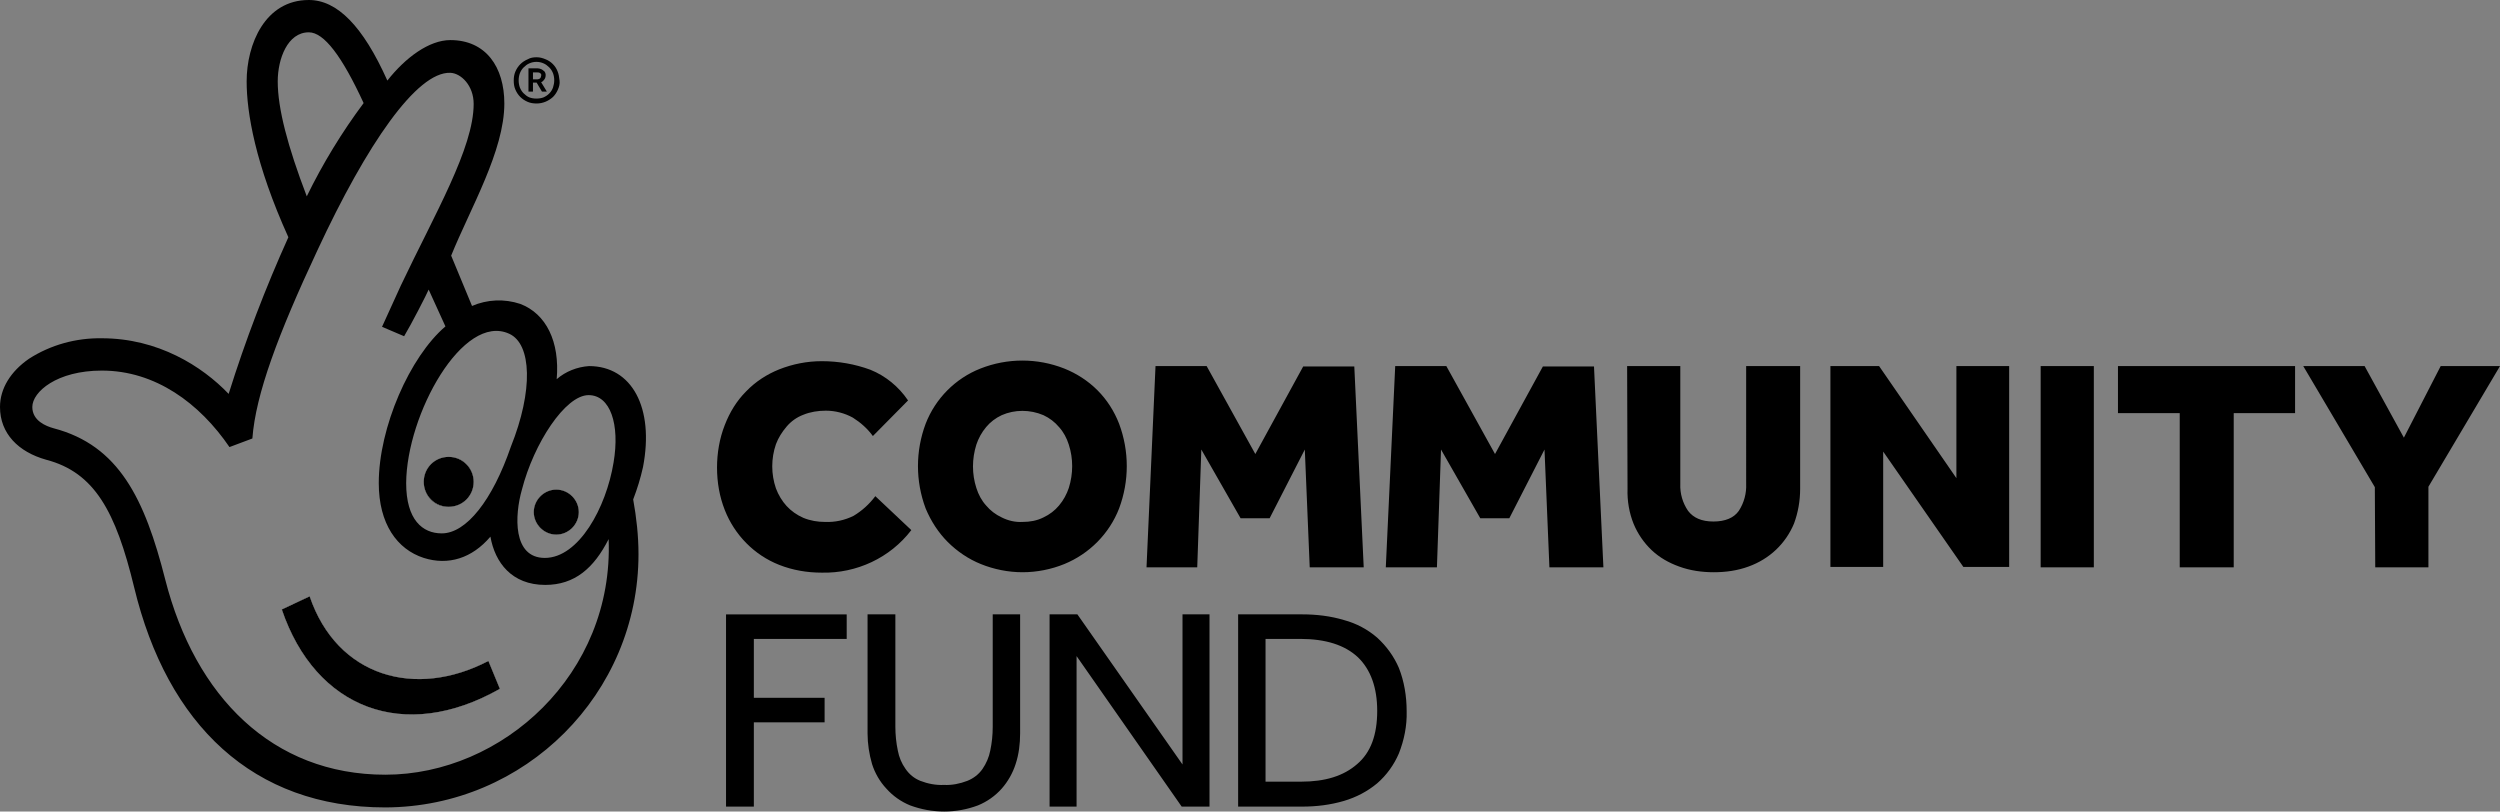 <?xml version="1.0" encoding="utf-8"?>
<!-- Generator: Adobe Illustrator 25.2.1, SVG Export Plug-In . SVG Version: 6.00 Build 0)  -->
<svg version="1.1" id="Layer_1" xmlns="http://www.w3.org/2000/svg" xmlns:xlink="http://www.w3.org/1999/xlink" x="0px" y="0px"
	 width="611.2px" height="198.4px" viewBox="0 0 611.2 198.4" style="enable-background:new 0 0 611.2 198.4;" xml:space="preserve"
	>
<rect x="0" y="0" width="611.2" height="198.4" fill="#808080" stroke="none"/>
<style type="text/css">
	.st0{fill:#FFFFFF;}
</style>
<path d="M222.8,129.6c-5.2,6.8-13.4,10.6-21.9,10.4c-3.6,0-7.1-0.6-10.4-1.9c-6.1-2.4-10.9-7.3-13.3-13.4c-1.3-3.3-1.9-6.8-1.9-10.4
	c0-3.5,0.6-7.1,1.9-10.4c1.2-3.1,2.9-5.9,5.2-8.2c2.3-2.4,5.1-4.2,8.1-5.4c3.3-1.3,6.8-2,10.4-2c4.1,0,8.1,0.7,11.9,2.1
	c3.7,1.5,6.9,4.1,9.2,7.5l-8.6,8.7c-1.3-1.8-3-3.3-4.9-4.5c-2-1.1-4.3-1.7-6.6-1.7c-1.9,0-3.8,0.3-5.5,1c-1.6,0.6-3,1.6-4.1,2.9
	c-1.1,1.3-2,2.7-2.6,4.3c-1.2,3.5-1.2,7.3,0,10.8c0.6,1.6,1.5,3.1,2.6,4.3c1.1,1.2,2.5,2.2,4.1,2.9c1.7,0.7,3.5,1,5.3,1
	c2.4,0.1,4.8-0.4,7-1.5c2-1.2,3.8-2.8,5.3-4.8L222.8,129.6z M250,139.9c-3.5,0-7-0.7-10.2-2c-3-1.2-5.8-3.1-8.1-5.4
	c-2.3-2.3-4.1-5.1-5.4-8.2c-2.5-6.7-2.5-14,0-20.7c2.4-6.2,7.3-11.1,13.4-13.5c6.6-2.6,13.9-2.6,20.5,0c3,1.2,5.8,3,8.1,5.3
	c2.3,2.3,4.1,5.1,5.3,8.2c2.5,6.7,2.5,14,0,20.7c-2.4,6.2-7.3,11.1-13.4,13.6C257,139.2,253.5,139.9,250,139.9L250,139.9z
	 M250,127.6c1.8,0,3.5-0.3,5.1-1.1c1.5-0.7,2.8-1.7,3.8-2.9c1.1-1.3,1.9-2.8,2.4-4.3c1.1-3.5,1.1-7.2,0-10.6
	c-0.5-1.6-1.3-3.1-2.4-4.3c-1-1.2-2.3-2.2-3.8-2.9c-3.3-1.4-7-1.4-10.2,0c-1.5,0.7-2.8,1.7-3.8,2.9c-1.1,1.3-1.9,2.8-2.4,4.3
	c-1.1,3.5-1.1,7.2,0,10.6c0.5,1.6,1.3,3.1,2.4,4.3c1,1.2,2.3,2.2,3.8,2.9C246.5,127.3,248.2,127.7,250,127.6L250,127.6z M282.5,89.5
	h12.5l11.9,21.5l11.7-21.4h12.5l2.3,49.1h-13.2l-1.2-28.8l-8.6,16.8h-7.1l-9.6-16.8l-1,28.8h-12.4L282.5,89.5z M341.1,89.5h12.5
	l11.9,21.5l11.7-21.4h12.5l2.3,49.1h-13.2l-1.2-28.8l-8.6,16.8h-7.1l-9.6-16.8l-1,28.8h-12.5L341.1,89.5z M397.8,89.5h13v28.8
	c-0.1,2.4,0.6,4.7,1.9,6.6c1.3,1.7,3.3,2.6,6.2,2.6c2.9,0,5-0.9,6.2-2.6c1.3-2,1.9-4.3,1.8-6.6V89.5h13.2v30c0,2.9-0.5,5.8-1.5,8.5
	c-1,2.4-2.5,4.6-4.4,6.4c-1.9,1.8-4.2,3.2-6.7,4.1c-2.7,1-5.6,1.4-8.5,1.4c-2.9,0-5.8-0.4-8.5-1.4c-2.5-0.9-4.8-2.2-6.7-4
	c-1.9-1.8-3.4-4-4.4-6.4c-1.1-2.7-1.6-5.7-1.5-8.6L397.8,89.5z M447.5,89.5h11.9l18.9,27.4V89.5h12.9v49.1H480l-19.6-28.2v28.2
	h-12.9V89.5z M498.9,89.5h13v49.2h-13V89.5z M532.9,101h-15.1V89.5h43.3V101h-15v37.7h-13.2V101z M580.6,119.1l-17.5-29.6h15
	l9.6,17.5l9-17.5h14.5L593.7,119v19.7h-13L580.6,119.1z"/>
<path d="M207,156.3v-6.1h-29.5v47h6.8v-20.6h17.3v-6h-17.3v-14.4H207z M242.7,150.2v27.5c0,2-0.2,3.9-0.6,5.8
	c-0.3,1.6-1,3.2-1.9,4.5c-0.9,1.3-2.2,2.3-3.7,2.9c-1.8,0.7-3.8,1.1-5.7,1c-2,0.1-4-0.3-5.8-1c-1.5-0.6-2.7-1.6-3.6-2.9
	c-1-1.4-1.6-2.9-1.9-4.5c-0.4-1.9-0.6-3.9-0.6-5.8v-27.5h-6.8l0,29.1c0,2.5,0.4,5.1,1.1,7.5c0.7,2.2,1.9,4.3,3.5,6
	c1.6,1.8,3.6,3.2,5.8,4.1c5.4,2,11.3,2,16.6,0c2.2-0.9,4.2-2.3,5.8-4.1c1.5-1.7,2.7-3.8,3.4-6c0.8-2.4,1.1-5,1.1-7.5v-29.1H242.7z
	 M289.1,150.2v36.7l-25.7-36.7h-6.8l0,47h6.6v-36.8l25.7,36.8h6.8v-47H289.1z M342,163.3c-1.2-2.8-3-5.3-5.3-7.4
	c-2.3-2-5.1-3.5-8.1-4.3c-3.3-1-6.8-1.4-10.2-1.4h-15.7v47h15.6c3.5,0,6.9-0.4,10.3-1.4c3-0.9,5.7-2.3,8.1-4.3
	c2.3-2,4.1-4.5,5.3-7.3c1.3-3.3,2-6.8,1.9-10.3C343.9,170.2,343.3,166.6,342,163.3z M331.8,186.8c-3.3,2.9-7.8,4.3-13.7,4.3h-8.7
	v-34.9h8.5c6.2,0,10.9,1.5,14.1,4.5c3.1,3,4.7,7.4,4.7,13.1C336.7,179.7,335.1,184,331.8,186.8z M119.4,161.6
	c-17.8,9.3-37,3.9-43.7-15.8l-6.8,3.2c8.2,24.2,29.9,32.7,53.3,19.4L119.4,161.6z M119.4,161.6c-17.8,9.3-37,3.9-43.7-15.8l-6.8,3.2
	c8.2,24.2,29.9,32.7,53.3,19.4L119.4,161.6z M109.7,111.7C109.7,111.7,109.7,111.7,109.7,111.7c-3.4,0-6.1,2.7-6.1,6.1
	s2.7,6.1,6.1,6.1c3.4,0,6.1-2.7,6.1-6.1C115.8,114.5,113.1,111.7,109.7,111.7z M119.4,161.6c-17.8,9.3-37,3.9-43.7-15.8l-6.8,3.2
	c8.2,24.2,29.9,32.7,53.3,19.4L119.4,161.6z M136,119.7L136,119.7c-3,0-5.5,2.5-5.5,5.5c0,3,2.5,5.5,5.5,5.5c3,0,5.5-2.5,5.5-5.5v0
	C141.5,122.2,139,119.7,136,119.7z M136,119.7L136,119.7c-3,0-5.5,2.5-5.5,5.5c0,3,2.5,5.5,5.5,5.5c3,0,5.5-2.5,5.5-5.5v0
	C141.5,122.2,139,119.7,136,119.7z M119.4,161.6c-17.8,9.3-37,3.9-43.7-15.8l-6.8,3.2c8.2,24.2,29.9,32.7,53.3,19.4L119.4,161.6z
	 M109.7,111.7C109.7,111.7,109.7,111.7,109.7,111.7c-3.4,0-6.1,2.7-6.1,6.1s2.7,6.1,6.1,6.1c3.4,0,6.1-2.7,6.1-6.1
	C115.8,114.5,113.1,111.7,109.7,111.7z M144,89.5c-2.9,0.2-5.7,1.3-7.9,3.2c0.8-9.2-2.6-16-8.9-18.4c-3.9-1.3-8.1-1.1-11.8,0.5
	l-5.1-12.3c4.7-11.6,13-25.6,13-37.2c0-8.9-4.5-15.5-13.2-15.5c-5.2,0-11,4.3-15.4,9.9C88.7,6.3,82.4,0,75.5,0
	C64.8,0,60.3,10.8,60.3,19.9c0,7.6,2.1,20.2,10.2,38.1C64.9,70.4,60,83.2,55.9,96.3c-6.5-6.8-17.3-13.6-31-13.6
	c-6.3-0.1-12.5,1.6-17.8,5C2.6,90.8,0,95,0,99.5c0,6.5,4.5,11,11.3,12.9c11.8,3.1,17,12.6,21.5,31.2c8.1,33.6,29.1,53.8,61.4,53.8
	c34.2-0.1,61.9-27.8,61.9-61.9c0-4.5-0.5-9-1.3-13.4c1-2.6,1.8-5.2,2.4-7.9C160,99.7,154.5,89.5,144,89.5z M124.5,81.6
	c5.5,2.5,5.9,13.9,0.4,27.6c-4.5,13.1-10.9,21.2-16.9,21.2c-4.7,0-8.7-3.3-8.7-12.3C99.4,101.3,113.2,76.4,124.5,81.6z M67.9,19.9
	L67.9,19.9c0-5.5,2.4-12,7.6-12c3.7,0,8.1,5.8,13.4,17.3C83.6,32.3,78.9,40,75,48C70.3,35.7,67.9,26.5,67.9,19.9z M94.2,189.4
	L94.2,189.4c-27.6,0-46.5-19.1-53.8-47.7c-5-19.7-11.3-32.8-27.3-37c-1.8-0.5-5.2-1.8-5.2-5.2c0-3.7,6-8.9,17-8.9
	c13.1,0,23.9,8,31.2,18.7l5.6-2.1c0.8-10.8,6.3-25.5,15.9-46c12.1-26,24.3-43.7,32.5-43.4c2.6,0.1,5.7,3.1,5.7,7.6
	c0,10.8-9.5,26.9-17.8,44.4c-0.8,1.8-4.6,10.1-4.6,10.1l5.4,2.3c1.8-3,5.5-10.2,6-11.4l4.1,9c-8.7,7.4-16.3,24.7-16.3,38.3
	c0,10,4.5,16.2,11,18.3c6,1.9,11.8,0.1,16.3-5.2c1.1,6.3,5.2,11.8,13.4,11.8c7.2,0,11.9-4.1,15.5-11.2
	C150.1,164.8,122.8,189.4,94.2,189.4z M150,113.1c-1.8,11-8.5,23.3-16.8,23.3c-7.9,0-7.4-10.4-5.6-16.7
	c2.9-11.3,10.6-23.1,16.3-23.1C149.2,96.6,151.6,103.7,150,113.1L150,113.1z M136,119.7L136,119.7c-3,0-5.5,2.5-5.5,5.5
	c0,3,2.5,5.5,5.5,5.5c3,0,5.5-2.5,5.5-5.5v0C141.5,122.2,139,119.7,136,119.7z M75.7,145.8l-6.8,3.2c8.2,24.2,29.9,32.7,53.3,19.4
	l-2.8-6.8C101.6,170.9,82.4,165.5,75.7,145.8z M109.7,123.9c3.4,0,6.1-2.7,6.1-6.1c0-3.4-2.7-6.1-6.1-6.1c0,0,0,0,0,0
	c-3.4,0-6.1,2.7-6.1,6.1S106.3,124,109.7,123.9z M109.7,111.7C109.7,111.7,109.7,111.7,109.7,111.7c-3.4,0-6.1,2.7-6.1,6.1
	s2.7,6.1,6.1,6.1c3.4,0,6.1-2.7,6.1-6.1C115.8,114.5,113.1,111.7,109.7,111.7z M119.4,161.6c-17.8,9.3-37,3.9-43.7-15.8l-6.8,3.2
	c8.2,24.2,29.9,32.7,53.3,19.4L119.4,161.6z M119.4,161.6c-17.8,9.3-37,3.9-43.7-15.8l-6.8,3.2c8.2,24.2,29.9,32.7,53.3,19.4
	L119.4,161.6z M109.7,111.7C109.7,111.7,109.7,111.7,109.7,111.7c-3.4,0-6.1,2.7-6.1,6.1s2.7,6.1,6.1,6.1c3.4,0,6.1-2.7,6.1-6.1
	C115.8,114.5,113.1,111.7,109.7,111.7z"/>
<path class="st0" d="M109.7,111.7C109.7,111.7,109.7,111.7,109.7,111.7c-3.4,0-6.1,2.7-6.1,6.1s2.7,6.1,6.1,6.1
	c3.4,0,6.1-2.7,6.1-6.1C115.8,114.5,113.1,111.7,109.7,111.7z"/>
<path class="st0" d="M122.2,168.4c-23.4,13.3-45.1,4.8-53.3-19.4l6.8-3.2c6.7,19.7,25.9,25.1,43.7,15.8L122.2,168.4z"/>
<path class="st0" d="M141.5,125.2L141.5,125.2c0,3-2.5,5.5-5.5,5.5c-3,0-5.5-2.5-5.5-5.5c0-3,2.5-5.5,5.5-5.5h0
	C139,119.7,141.5,122.2,141.5,125.2z"/>
<path d="M119.4,161.6c-17.8,9.3-37,3.9-43.7-15.8l-6.8,3.2c8.2,24.2,29.9,32.7,53.3,19.4L119.4,161.6z M109.7,111.7
	C109.7,111.7,109.7,111.7,109.7,111.7c-3.4,0-6.1,2.7-6.1,6.1s2.7,6.1,6.1,6.1c3.4,0,6.1-2.7,6.1-6.1
	C115.8,114.5,113.1,111.7,109.7,111.7z M136,119.7L136,119.7c-3,0-5.5,2.5-5.5,5.5c0,3,2.5,5.5,5.5,5.5c3,0,5.5-2.5,5.5-5.5v0
	C141.5,122.2,139,119.7,136,119.7z M132.3,20.1c0.3-0.1,0.6-0.4,0.8-0.7c0.2-0.3,0.3-0.6,0.3-1c0-0.2,0-0.4-0.1-0.6
	c-0.1-0.2-0.2-0.4-0.4-0.5c-0.2-0.2-0.4-0.3-0.6-0.4c-0.3-0.1-0.6-0.2-0.9-0.2h-2.2v5.7h1.1v-2.2h0.9l1.3,2.2h1.2L132.3,20.1z
	 M131.4,19.4h-1.1v-1.7h1c0.3,0,0.5,0,0.8,0.2c0.2,0.2,0.3,0.4,0.2,0.6c0,0.2-0.1,0.5-0.2,0.6C131.9,19.3,131.6,19.4,131.4,19.4z
	 M132.3,20.1c0.3-0.1,0.6-0.4,0.8-0.7c0.2-0.3,0.3-0.6,0.3-1c0-0.2,0-0.4-0.1-0.6c-0.1-0.2-0.2-0.4-0.4-0.5
	c-0.2-0.2-0.4-0.3-0.6-0.4c-0.3-0.1-0.6-0.2-0.9-0.2h-2.2v5.7h1.1v-2.2h0.9l1.3,2.2h1.2L132.3,20.1z M131.4,19.4h-1.1v-1.7h1
	c0.3,0,0.5,0,0.8,0.2c0.2,0.2,0.3,0.4,0.2,0.6c0,0.2-0.1,0.5-0.2,0.6C131.9,19.3,131.6,19.4,131.4,19.4z M132.3,20.1
	c0.3-0.1,0.6-0.4,0.8-0.7c0.2-0.3,0.3-0.6,0.3-1c0-0.2,0-0.4-0.1-0.6c-0.1-0.2-0.2-0.4-0.4-0.5c-0.2-0.2-0.4-0.3-0.6-0.4
	c-0.3-0.1-0.6-0.2-0.9-0.2h-2.2v5.7h1.1v-2.2h0.9l1.3,2.2h1.2L132.3,20.1z M131.4,19.4h-1.1v-1.7h1c0.3,0,0.5,0,0.8,0.2
	c0.2,0.2,0.3,0.4,0.2,0.6c0,0.2-0.1,0.5-0.2,0.6C131.9,19.3,131.6,19.4,131.4,19.4z M132.3,20.1c0.3-0.1,0.6-0.4,0.8-0.7
	c0.2-0.3,0.3-0.6,0.3-1c0-0.2,0-0.4-0.1-0.6c-0.1-0.2-0.2-0.4-0.4-0.5c-0.2-0.2-0.4-0.3-0.6-0.4c-0.3-0.1-0.6-0.2-0.9-0.2h-2.2v5.7
	h1.1v-2.2h0.9l1.3,2.2h1.2L132.3,20.1z M131.4,19.4h-1.1v-1.7h1c0.3,0,0.5,0,0.8,0.2c0.2,0.2,0.3,0.4,0.2,0.6c0,0.2-0.1,0.5-0.2,0.6
	C131.9,19.3,131.6,19.4,131.4,19.4z M136.3,17.4c-0.5-1.3-1.6-2.4-2.9-2.9c-0.7-0.3-1.4-0.5-2.2-0.5c-0.8,0-1.5,0.1-2.2,0.5
	c-0.7,0.3-1.3,0.7-1.8,1.2c-0.5,0.5-0.9,1.1-1.2,1.8c-0.3,0.7-0.4,1.4-0.4,2.2s0.1,1.5,0.4,2.2c0.3,0.7,0.7,1.3,1.2,1.8
	c0.5,0.5,1.1,0.9,1.8,1.2c0.7,0.3,1.4,0.4,2.2,0.4c1.5,0,2.9-0.6,4-1.6c0.5-0.5,0.9-1.1,1.2-1.8c0.3-0.7,0.5-1.4,0.4-2.2
	C136.7,18.8,136.6,18.1,136.3,17.4z M135.2,21.4c-0.4,1.1-1.2,1.9-2.3,2.4c-0.5,0.2-1.1,0.3-1.8,0.3c-0.6,0-1.2-0.1-1.7-0.3
	c-0.5-0.2-1-0.6-1.4-1c-0.4-0.4-0.7-0.9-0.9-1.4c-0.4-1.1-0.4-2.4,0-3.5c0.2-0.5,0.5-1,0.9-1.4c0.4-0.4,0.9-0.8,1.4-1
	c1.1-0.5,2.4-0.5,3.5,0c0.5,0.2,1,0.6,1.4,1c0.4,0.4,0.7,0.9,0.9,1.4C135.6,19,135.6,20.2,135.2,21.4z M133.1,19.4
	c0.2-0.3,0.3-0.6,0.3-1c0-0.2,0-0.4-0.1-0.6c-0.1-0.2-0.2-0.4-0.4-0.5c-0.2-0.2-0.4-0.3-0.6-0.4c-0.3-0.1-0.6-0.2-0.9-0.2h-2.2v5.7
	h1.1v-2.2h0.9l1.3,2.2h1.2l-1.4-2.3C132.6,20,132.9,19.7,133.1,19.4z M131.4,19.4h-1.1v-1.7h1c0.3,0,0.5,0,0.8,0.2
	c0.2,0.2,0.3,0.4,0.2,0.6c0,0.2-0.1,0.5-0.2,0.6C131.9,19.3,131.6,19.4,131.4,19.4z M132.3,20.1c0.3-0.1,0.6-0.4,0.8-0.7
	c0.2-0.3,0.3-0.6,0.3-1c0-0.2,0-0.4-0.1-0.6c-0.1-0.2-0.2-0.4-0.4-0.5c-0.2-0.2-0.4-0.3-0.6-0.4c-0.3-0.1-0.6-0.2-0.9-0.2h-2.2v5.7
	h1.1v-2.2h0.9l1.3,2.2h1.2L132.3,20.1z M131.4,19.4h-1.1v-1.7h1c0.3,0,0.5,0,0.8,0.2c0.2,0.2,0.3,0.4,0.2,0.6c0,0.2-0.1,0.5-0.2,0.6
	C131.9,19.3,131.6,19.4,131.4,19.4z M132.3,20.1c0.3-0.1,0.6-0.4,0.8-0.7c0.2-0.3,0.3-0.6,0.3-1c0-0.2,0-0.4-0.1-0.6
	c-0.1-0.2-0.2-0.4-0.4-0.5c-0.2-0.2-0.4-0.3-0.6-0.4c-0.3-0.1-0.6-0.2-0.9-0.2h-2.2v5.7h1.1v-2.2h0.9l1.3,2.2h1.2L132.3,20.1z
	 M131.4,19.4h-1.1v-1.7h1c0.3,0,0.5,0,0.8,0.2c0.2,0.2,0.3,0.4,0.2,0.6c0,0.2-0.1,0.5-0.2,0.6C131.9,19.3,131.6,19.4,131.4,19.4z
	 M132.3,20.1c0.3-0.1,0.6-0.4,0.8-0.7c0.2-0.3,0.3-0.6,0.3-1c0-0.2,0-0.4-0.1-0.6c-0.1-0.2-0.2-0.4-0.4-0.5
	c-0.2-0.2-0.4-0.3-0.6-0.4c-0.3-0.1-0.6-0.2-0.9-0.2h-2.2v5.7h1.1v-2.2h0.9l1.3,2.2h1.2L132.3,20.1z M131.4,19.4h-1.1v-1.7h1
	c0.3,0,0.5,0,0.8,0.2c0.2,0.2,0.3,0.4,0.2,0.6c0,0.2-0.1,0.5-0.2,0.6C131.9,19.3,131.6,19.4,131.4,19.4z M132.3,20.1
	c0.3-0.1,0.6-0.4,0.8-0.7c0.2-0.3,0.3-0.6,0.3-1c0-0.2,0-0.4-0.1-0.6c-0.1-0.2-0.2-0.4-0.4-0.5c-0.2-0.2-0.4-0.3-0.6-0.4
	c-0.3-0.1-0.6-0.2-0.9-0.2h-2.2v5.7h1.1v-2.2h0.9l1.3,2.2h1.2L132.3,20.1z M131.4,19.4h-1.1v-1.7h1c0.3,0,0.5,0,0.8,0.2
	c0.2,0.2,0.3,0.4,0.2,0.6c0,0.2-0.1,0.5-0.2,0.6C131.9,19.3,131.6,19.4,131.4,19.4z"/>
</svg>
